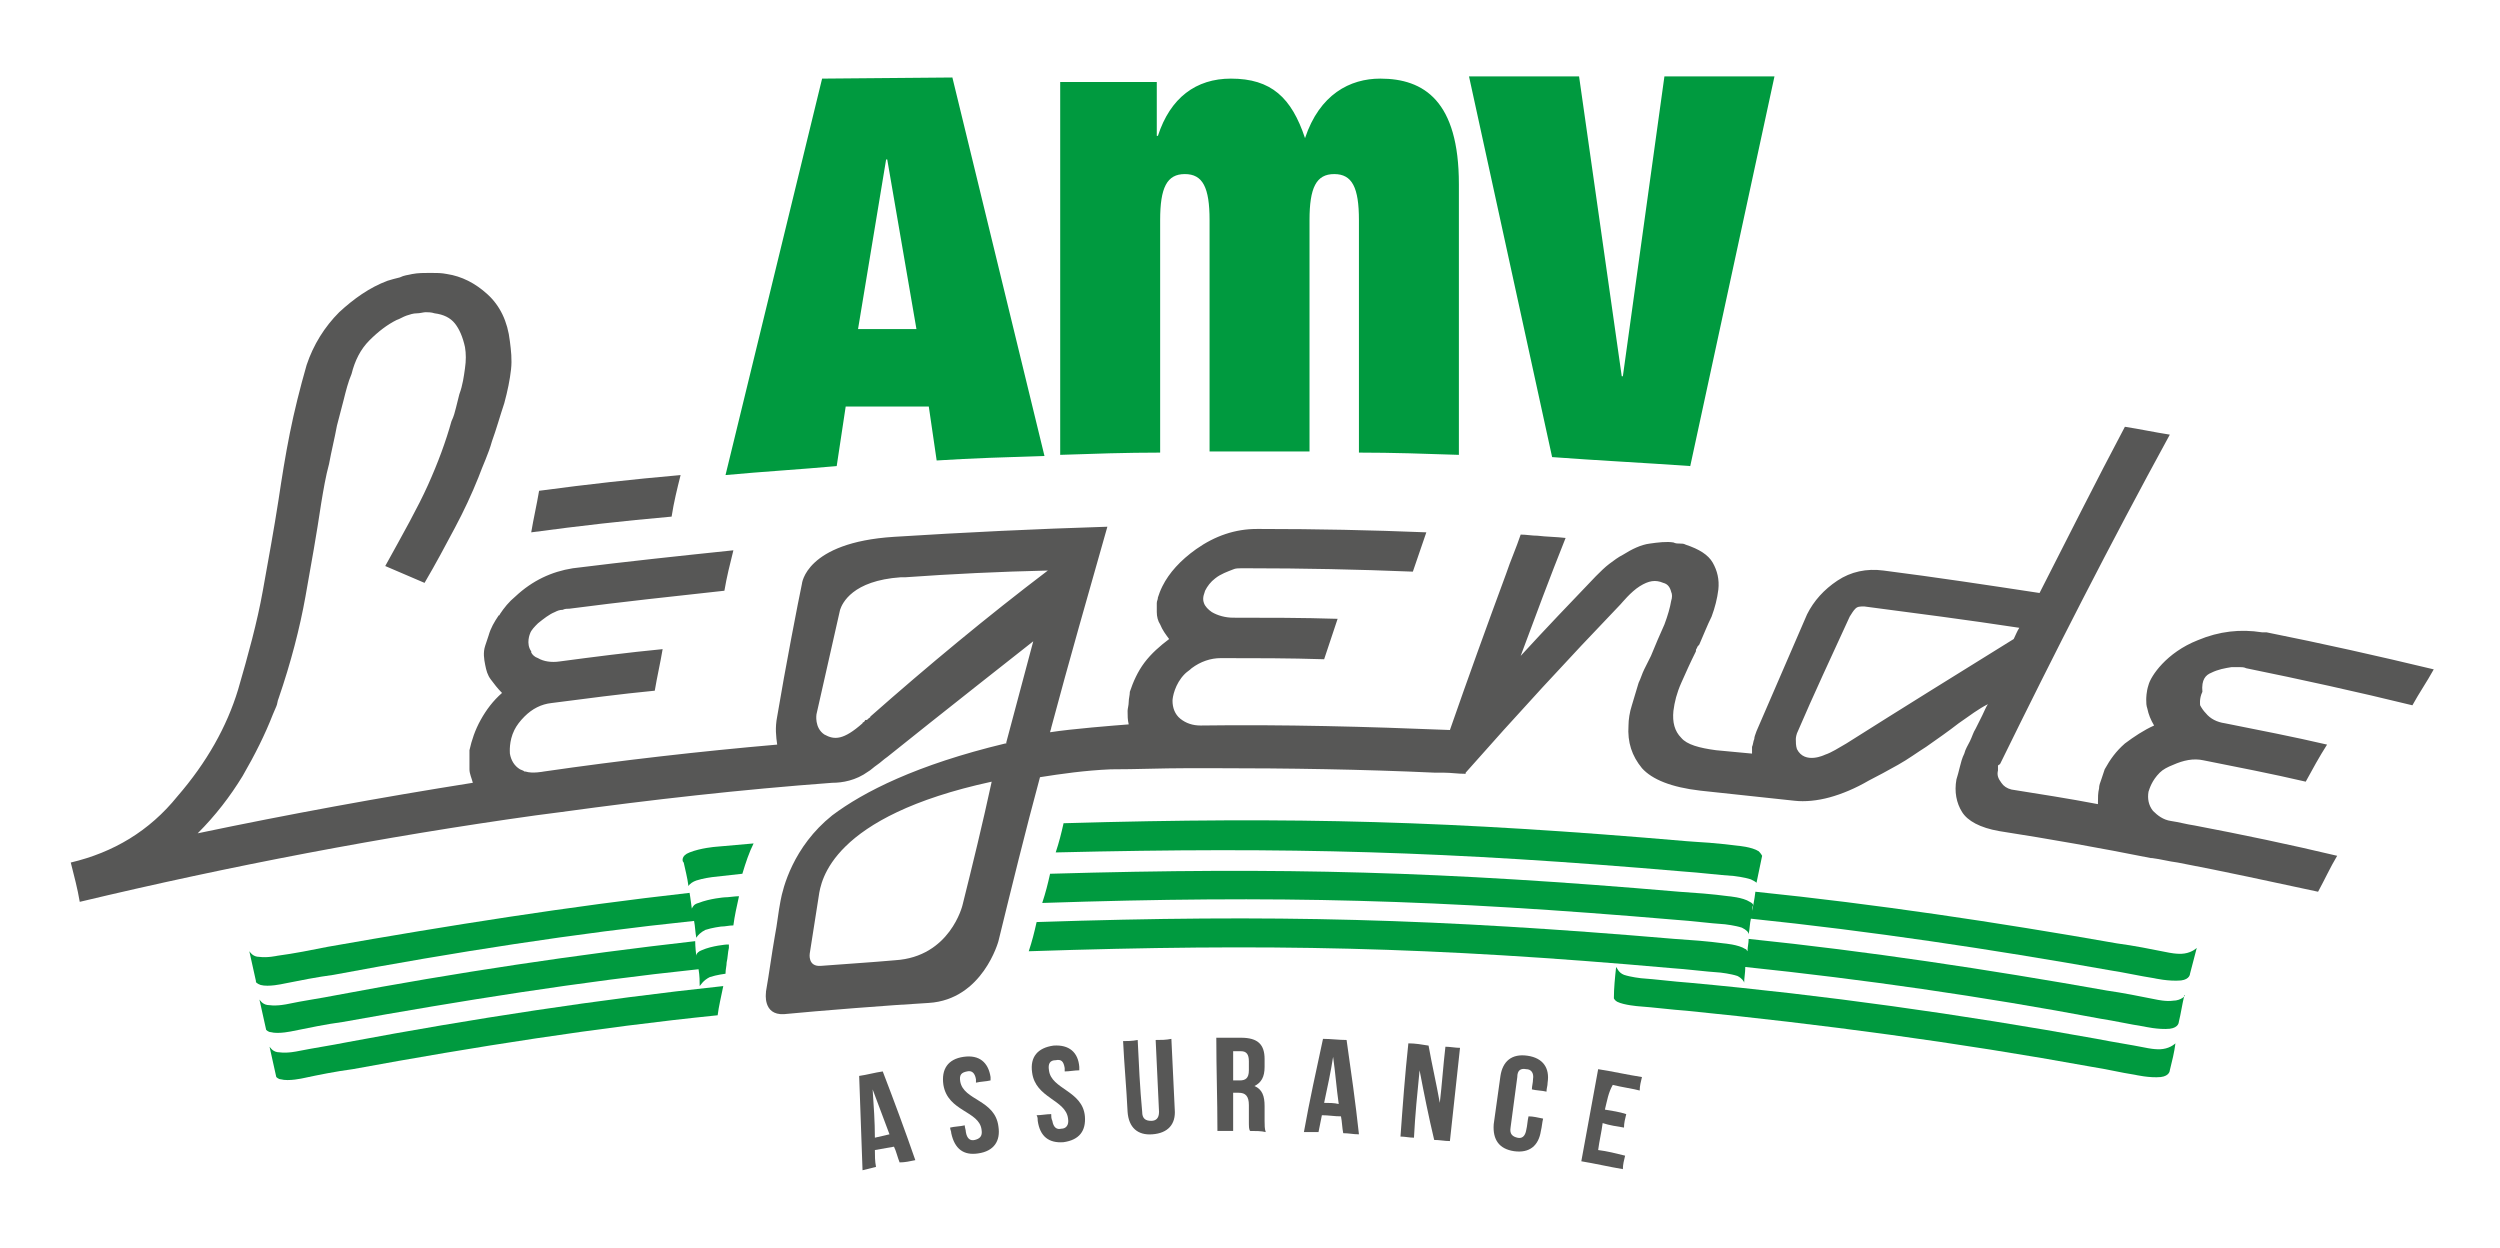 <svg xmlns="http://www.w3.org/2000/svg" xmlns:xlink="http://www.w3.org/1999/xlink" id="Calque_1" x="0px" y="0px" viewBox="0 0 222.6 111.1" style="enable-background:new 0 0 222.6 111.1;" xml:space="preserve">
<style type="text/css">
	.st0{fill:#009A3F;}
	.st1{fill:#575756;}
</style>
<g>
	<g>
		<path class="st0" d="M150.5,41.5L158,6.8l-9.8,0l-3.7,26.7h-0.1l-3.8-26.7l-9.8,0l7.4,33.9C142.2,41,146.3,41.2,150.5,41.5z"></path>
		<path class="st0" d="M103.3,40.3l0-20.7c0-2.9,0.6-4.1,2.2-4.1c1.6,0,2.2,1.2,2.2,4.1l0,20.6c2.9,0,5.9,0,8.9,0l0-20.6    c0-2.9,0.6-4.1,2.2-4.1c1.6,0,2.2,1.2,2.2,4.1l0,20.7c3,0,5.9,0.1,8.9,0.2l0-24.1c0-7.4-3.1-9.4-7-9.4c-2.7,0-5.4,1.4-6.7,5.3    C115,8.7,113.2,7,109.6,7c-3.1,0-5.4,1.7-6.5,5.1H103l0-4.8l-8.6,0l0,33.2C97.3,40.4,100.3,40.3,103.3,40.3z"></path>
		<path class="st0" d="M74.5,41.5l0.8-5.3l7.4,0l0.7,4.8c3.1-0.2,6.4-0.3,9.6-0.4L84.8,6.9L73.2,7l-8.6,35.3    C67.8,42,71.2,41.8,74.5,41.5z M78.9,14.2H79l2.6,15.1l-5.2,0L78.9,14.2z"></path>
	</g>
	<g>
		<path class="st1" d="M81.5,103.3c-0.5,0.1-0.9,0.2-1.4,0.2c-0.2-0.5-0.3-1-0.5-1.4c-0.6,0.1-1.1,0.2-1.7,0.3c0,0.5,0,1,0.1,1.5    c-0.4,0.1-0.8,0.2-1.2,0.3c-0.1-2.8-0.2-5.6-0.3-8.4c0.7-0.1,1.4-0.3,2.1-0.4C79.6,98,80.6,100.7,81.5,103.3z M77.9,101.3    c0.4-0.1,0.9-0.2,1.3-0.3c-0.5-1.3-1-2.7-1.5-4C77.8,98.5,77.9,99.9,77.9,101.3z"></path>
		<path class="st1" d="M85.8,94.1c1.4-0.2,2.2,0.5,2.4,1.8c0,0.1,0,0.2,0,0.3c-0.4,0.1-0.9,0.1-1.3,0.2c0-0.1,0-0.2,0-0.3    c-0.1-0.6-0.4-0.8-0.8-0.7c-0.5,0.1-0.7,0.3-0.6,0.9c0.3,1.7,3.1,1.6,3.4,4c0.2,1.3-0.4,2.2-1.8,2.4c-1.3,0.2-2.1-0.4-2.4-1.8    c0-0.2-0.1-0.3-0.1-0.5c0.4-0.1,0.9-0.1,1.3-0.2c0,0.2,0.1,0.4,0.1,0.6c0.1,0.6,0.4,0.8,0.8,0.7c0.4-0.1,0.7-0.3,0.6-0.9    c-0.2-1.7-3-1.6-3.4-4C83.8,95.2,84.4,94.3,85.8,94.1z"></path>
		<path class="st1" d="M93.8,93.1c1.4-0.1,2.2,0.6,2.3,1.9c0,0.1,0,0.2,0,0.3c-0.4,0-0.9,0.1-1.3,0.1c0-0.1,0-0.2,0-0.3    c-0.1-0.6-0.3-0.8-0.8-0.7c-0.5,0-0.7,0.3-0.6,0.9c0.2,1.7,3,1.8,3.2,4.1c0.1,1.3-0.5,2.1-1.9,2.3c-1.3,0.1-2.1-0.5-2.3-1.9    c0-0.2,0-0.3-0.1-0.5c0.4,0,0.9-0.1,1.3-0.1c0,0.2,0,0.4,0.1,0.6c0.1,0.6,0.4,0.8,0.8,0.7c0.4,0,0.7-0.3,0.6-0.9    c-0.2-1.7-2.9-1.8-3.2-4.1C91.7,94.1,92.4,93.3,93.8,93.1z"></path>
		<path class="st1" d="M101.3,92.6c0.1,2.1,0.2,4.3,0.4,6.4c0,0.6,0.3,0.8,0.8,0.8c0.4,0,0.7-0.2,0.7-0.8c-0.1-2.1-0.2-4.3-0.3-6.4    c0.5,0,0.9,0,1.4-0.1c0.1,2.1,0.2,4.2,0.3,6.3c0.1,1.3-0.6,2.1-2,2.2c-1.3,0.1-2.1-0.6-2.2-2c-0.1-2.1-0.3-4.2-0.4-6.3    C100.3,92.7,100.8,92.7,101.3,92.6z"></path>
		<path class="st1" d="M111.3,100.7c-0.1-0.2-0.1-0.3-0.1-1c0-0.4,0-0.9,0-1.3c0-0.8-0.3-1.1-0.9-1.1c-0.2,0-0.3,0-0.5,0    c0,1.1,0,2.3,0,3.4c-0.5,0-0.9,0-1.4,0c0-2.8-0.1-5.5-0.1-8.3c0.7,0,1.5,0,2.2,0c1.5,0,2.1,0.6,2.1,1.9c0,0.2,0,0.4,0,0.7    c0,0.9-0.3,1.4-0.9,1.7c0.7,0.3,0.9,0.9,0.9,1.8c0,0.4,0,0.9,0,1.3c0,0.4,0,0.7,0.1,1C112.3,100.7,111.8,100.7,111.3,100.7z     M109.8,93.6c0,0.9,0,1.7,0,2.6c0.2,0,0.4,0,0.6,0c0.5,0,0.8-0.2,0.8-0.9c0-0.3,0-0.5,0-0.8c0-0.6-0.2-0.9-0.7-0.9    C110.2,93.6,110,93.6,109.8,93.6z"></path>
		<path class="st1" d="M121,101c-0.5,0-0.9-0.1-1.4-0.1c-0.1-0.5-0.1-1-0.2-1.5c-0.6,0-1.1-0.1-1.7-0.1c-0.1,0.5-0.2,1-0.3,1.5    c-0.4,0-0.8,0-1.3,0c0.5-2.8,1.1-5.5,1.7-8.3c0.7,0,1.4,0.1,2.1,0.1C120.3,95.4,120.7,98.2,121,101z M117.9,98.2    c0.4,0,0.9,0,1.3,0.1c-0.2-1.4-0.3-2.8-0.5-4.2C118.5,95.4,118.2,96.8,117.9,98.2z"></path>
		<path class="st1" d="M126.4,95.3c-0.2,2-0.4,4-0.5,6c-0.4,0-0.8-0.1-1.2-0.1c0.2-2.8,0.4-5.5,0.7-8.3c0.6,0,1.2,0.1,1.8,0.2    c0.3,1.7,0.7,3.4,1,5.1c0.2-1.7,0.3-3.3,0.5-5c0.4,0,0.9,0.1,1.3,0.1c-0.3,2.8-0.6,5.5-0.9,8.3c-0.5,0-0.9-0.1-1.4-0.1    C127.2,99.4,126.8,97.4,126.4,95.3z"></path>
		<path class="st1" d="M137.4,99.6c-0.1,0.4-0.1,0.7-0.2,1.1c-0.2,1.3-1,2-2.4,1.8c-1.3-0.2-1.9-1-1.8-2.4c0.2-1.4,0.4-2.9,0.6-4.3    c0.2-1.3,1-2,2.4-1.8c1.4,0.2,2,1.1,1.8,2.4c0,0.3-0.1,0.5-0.1,0.8c-0.4-0.1-0.9-0.1-1.3-0.2c0-0.3,0.1-0.6,0.1-0.9    c0.1-0.6-0.2-0.9-0.6-0.9c-0.5-0.1-0.8,0.1-0.8,0.7c-0.2,1.5-0.4,3-0.6,4.5c-0.1,0.6,0.2,0.8,0.6,0.9c0.4,0.1,0.7-0.1,0.8-0.7    c0.1-0.4,0.1-0.8,0.2-1.2C136.5,99.4,136.9,99.5,137.4,99.6z"></path>
		<path class="st1" d="M142.9,98.8c0.6,0.1,1.3,0.2,1.9,0.4c-0.1,0.4-0.2,0.8-0.2,1.2c-0.6-0.1-1.3-0.2-1.9-0.4    c-0.1,0.8-0.3,1.6-0.4,2.4c0.8,0.1,1.6,0.3,2.4,0.5c-0.1,0.4-0.2,0.8-0.2,1.2c-1.2-0.2-2.5-0.5-3.7-0.7c0.5-2.7,1-5.5,1.5-8.2    c1.3,0.2,2.6,0.5,3.9,0.7c-0.1,0.4-0.2,0.8-0.2,1.2c-0.8-0.2-1.6-0.3-2.4-0.5C143.2,97.3,143.1,98,142.9,98.8z"></path>
	</g>
	<g>
		<path class="st0" d="M149.9,77.6c1.5,0.1,3,0.3,4.5,0.4c0,0,0.9,0.1,1.5,0.3c0.2,0.1,0.4,0.2,0.5,0.3c0.2-1,0.4-1.9,0.5-2.4    c0,0,0,0,0,0c0,0-0.1-0.2-0.3-0.4c-0.6-0.4-1.9-0.5-1.9-0.5c-1.5-0.2-3-0.3-4.5-0.4c-20.9-1.8-34.7-2.2-55.5-1.6    c-0.2,0.9-0.4,1.7-0.7,2.6C114.9,75.4,128.9,75.8,149.9,77.6z"></path>
		<path class="st0" d="M193.5,89.1c-0.6,0.1-1.5-0.1-1.5-0.1c-1.5-0.3-3-0.6-4.4-0.8c-10.7-1.9-21.3-3.5-31.9-4.6    c0,0.4-0.1,0.7-0.1,1.1c0,0,0,0,0,0c-0.1-0.1-0.1-0.2-0.2-0.2c-0.6-0.4-1.9-0.5-1.9-0.5c-1.5-0.2-2.9-0.3-4.4-0.4    c-21.2-1.8-35.6-2.2-56.8-1.5c-0.2,0.9-0.4,1.7-0.7,2.6c21.3-0.7,35.8-0.4,57.2,1.5c1.5,0.1,2.9,0.3,4.4,0.4c0,0,0.9,0.1,1.5,0.3    c0.4,0.2,0.6,0.5,0.6,0.6c0-0.4,0.1-0.9,0.1-1.4c0,0,0,0,0,0v0c10.5,1.1,21,2.6,31.6,4.6c1.3,0.2,2.6,0.5,3.9,0.7    c0,0,1.3,0.3,2.3,0.2c0.8-0.1,0.8-0.6,0.8-0.6c0.2-0.8,0.3-1.6,0.5-2.4C194.7,88.6,194.2,89.1,193.5,89.1z"></path>
		<path class="st0" d="M195.6,84.4c0,0-0.4,0.4-1.1,0.5c-0.6,0.1-1.5-0.1-1.5-0.1c-1.5-0.3-3-0.6-4.5-0.8    c-10.8-1.9-21.5-3.5-32.2-4.6c0,0-0.1,0.9-0.3,1.7c0-0.2,0-0.3,0.1-0.5c0-0.1-0.1-0.2-0.3-0.3c-0.6-0.4-1.9-0.5-1.9-0.5    c-1.5-0.2-2.9-0.3-4.4-0.4c-21-1.8-35.1-2.2-56-1.6c-0.2,0.9-0.4,1.7-0.7,2.6c21.1-0.7,35.3-0.3,56.4,1.5c1.5,0.1,2.9,0.3,4.4,0.4    c0,0,0.9,0.1,1.5,0.3c0.4,0.2,0.6,0.4,0.6,0.6c0.1-0.5,0.1-1,0.2-1.4c10.6,1.1,21.3,2.7,32,4.6c1.3,0.2,2.6,0.5,3.9,0.7    c0,0,1.3,0.3,2.4,0.2c0.8-0.1,0.8-0.6,0.8-0.6C195.2,85.9,195.4,85.2,195.6,84.4z"></path>
		<path class="st0" d="M192.6,93.4c-0.6,0.1-1.5-0.1-1.5-0.1c-1.5-0.3-2.9-0.5-4.4-0.8c-12.2-2.2-24.3-3.9-36.3-5    c-1.4-0.1-2.9-0.3-4.3-0.4c0,0-0.9-0.1-1.5-0.3c-0.5-0.2-0.6-0.6-0.7-0.7c-0.1,0.9-0.2,1.9-0.2,2.8c0,0,0.1,0.2,0.3,0.3    c0.6,0.3,1.9,0.4,1.9,0.4c1.4,0.1,2.9,0.3,4.3,0.4c12,1.2,24,2.8,36.1,5c1.3,0.2,2.5,0.5,3.8,0.7c0,0,1.3,0.3,2.3,0.2    c0.8-0.1,0.8-0.6,0.8-0.6c0.2-0.8,0.4-1.6,0.5-2.4C193.7,92.9,193.3,93.3,192.6,93.4z"></path>
		<path class="st0" d="M30.9,92.8c-1.5,0.3-2.9,0.5-4.4,0.8c0,0-0.9,0.2-1.6,0.1c-0.6,0-0.8-0.4-0.9-0.5c0.2,0.9,0.4,1.8,0.6,2.7    c0,0,0.2,0.2,0.4,0.2c0.7,0.2,2-0.1,2-0.1c1.4-0.3,2.9-0.6,4.4-0.8c10.9-2,21.7-3.7,32.5-4.8c0.1-0.8,0.3-1.6,0.5-2.6    C53.2,89,42.1,90.7,30.9,92.8z"></path>
		<g>
			<path class="st0" d="M60.9,76.9c0.1,0.5,0.3,1.2,0.4,2c0.1-0.2,0.4-0.4,0.7-0.5c0.6-0.2,1.4-0.3,1.4-0.3c0.9-0.1,1.8-0.2,2.7-0.3     c0.3-1,0.6-1.9,1-2.7c-1.1,0.1-2.3,0.2-3.4,0.3c0,0-1.3,0.1-2.3,0.5c-0.8,0.3-0.6,0.8-0.6,0.8C60.9,76.8,60.9,76.9,60.9,76.9z"></path>
			<path class="st0" d="M23.2,87.7c0.7,0.2,2-0.1,2-0.1c1.5-0.3,3-0.6,4.5-0.8c10.7-2,21.5-3.7,32.1-4.8c0,0,0,0,0,0c0,0,0,0,0,0     c0.1,0.5,0.1,1,0.2,1.5c0.1-0.2,0.4-0.5,0.8-0.7c0.6-0.2,1.4-0.3,1.4-0.3c0.4,0,0.7-0.1,1.1-0.1c0.1-0.8,0.3-1.7,0.5-2.6     c-0.4,0-0.9,0.1-1.3,0.1c0,0-1.3,0.1-2.3,0.5c-0.4,0.1-0.5,0.3-0.6,0.5c-0.1-0.8-0.2-1.4-0.2-1.4c-10.7,1.2-21.4,2.9-32.2,4.8     c-1.5,0.3-3,0.6-4.5,0.8c0,0-0.9,0.2-1.6,0.1c-0.6,0-0.8-0.4-0.9-0.5c0.2,0.9,0.4,1.8,0.6,2.7C22.7,87.4,22.9,87.6,23.2,87.7z"></path>
			<path class="st0" d="M64.7,85.7c0.1-0.4,0.1-0.9,0.2-1.3c0,0,0-0.1,0-0.3c-0.1,0-0.1,0-0.2,0c0,0-1.3,0.1-2.2,0.5     c-0.3,0.1-0.5,0.3-0.5,0.5c0,0,0,0,0,0c-0.1-0.7-0.1-1.3-0.1-1.3c-10.6,1.2-21.3,2.8-31.9,4.8c-1.5,0.3-3,0.5-4.4,0.8     c0,0-0.9,0.2-1.6,0.1c-0.6,0-0.8-0.4-0.9-0.5c0.2,0.9,0.4,1.8,0.6,2.7c0,0,0.2,0.2,0.4,0.2c0.7,0.2,2-0.1,2-0.1     c1.5-0.3,2.9-0.6,4.4-0.8c10.6-1.9,21.2-3.6,31.7-4.7c0,0,0,0,0,0c0,0,0,0,0,0c0.1,0.6,0.1,1.1,0.1,1.5c0.1-0.1,0.3-0.5,0.9-0.8     c0.6-0.2,1.4-0.3,1.4-0.3C64.6,86.3,64.7,86,64.7,85.7z"></path>
		</g>
		<path class="st1" d="M124.2,61.9"></path>
		<g>
			<path class="st1" d="M60.6,42.3c-4.5,0.4-8.1,0.8-12.6,1.4c-0.2,1.2-0.5,2.5-0.7,3.7c4.5-0.6,8-1,12.5-1.4     C60,44.7,60.3,43.5,60.6,42.3z"></path>
			<path class="st1" d="M196.9,59.9c0.6-0.3,1.2-0.4,1.8-0.5c0.2,0,0.5,0,0.7,0c0.2,0,0.4,0,0.6,0.1c4.9,1,9.9,2.1,14.8,3.3     c0.6-1.1,1.3-2.1,1.9-3.2c-5-1.2-9.9-2.3-14.9-3.3c-0.1,0-0.1,0-0.2,0c-0.1,0-0.1,0-0.2,0c-1.9-0.3-3.8-0.1-5.7,0.7     c-2.8,1.1-4.2,3.2-4.4,4c-0.2,0.6-0.2,1.2-0.2,1.3c0,0.3,0,0.5,0.1,0.8c0.1,0.5,0.3,1,0.6,1.5c-0.9,0.4-1.8,1-2.6,1.6     c-0.8,0.7-1.3,1.4-1.8,2.3c-0.1,0.3-0.2,0.6-0.3,0.9c-0.1,0.3-0.2,0.5-0.2,0.8c-0.1,0.4-0.1,0.8-0.1,1.3c0,0,0,0,0,0.1     c-2.6-0.5-5.2-0.9-7.7-1.3c0,0,0,0,0,0c-0.4-0.1-0.7-0.3-0.9-0.6c-0.3-0.4-0.4-0.7-0.3-1.1c0-0.1,0-0.1,0-0.2c0-0.1,0-0.1,0-0.2     c0,0,0-0.1,0.1-0.1c0,0,0.1-0.1,0.1-0.1c4.8-9.8,9.8-19.6,15.1-29.3c-1.3-0.2-2.7-0.5-4-0.7c-2.6,4.9-5.1,9.9-7.6,14.8     c-4.6-0.7-9.2-1.4-13.9-2c-1.5-0.2-2.9,0.1-4.1,0.9c-1.2,0.8-2.1,1.8-2.7,3c-1.5,3.5-3,6.9-4.5,10.4c-0.1,0.3-0.2,0.5-0.2,0.7     c-0.1,0.2-0.1,0.5-0.2,0.7c0,0.2,0,0.4,0,0.6c-1.1-0.1-2.1-0.2-3.2-0.3c-1.5-0.2-2.6-0.5-3.1-1.1c-0.6-0.6-0.8-1.4-0.7-2.4     c0.1-0.8,0.3-1.6,0.7-2.5c0.4-0.9,0.8-1.8,1.3-2.8c0-0.1,0-0.2,0.1-0.3c0-0.1,0.1-0.2,0.2-0.3c0.4-0.9,0.7-1.7,1.1-2.5     c0.3-0.8,0.5-1.6,0.6-2.4c0.1-0.9-0.1-1.7-0.5-2.4c-0.4-0.7-1.2-1.2-2.4-1.6c-0.2-0.1-0.3-0.1-0.5-0.1c-0.2,0-0.4,0-0.6-0.1     c-0.6-0.1-1.4,0-2.1,0.1c-0.8,0.1-1.6,0.5-2.4,1c-0.4,0.2-0.8,0.5-1.2,0.8c-0.4,0.3-0.8,0.7-1.2,1.1c-2.3,2.4-4.5,4.7-6.7,7.1     c1.3-3.5,2.6-7,4-10.5c-0.8-0.1-1.7-0.1-2.5-0.2c-0.5,0-1-0.1-1.5-0.1c-0.4,1.2-0.9,2.3-1.3,3.5c-1.7,4.6-3.4,9.3-5,13.9     c-7.4-0.3-14.8-0.5-22.2-0.4c-0.7,0-1.3-0.2-1.8-0.6c-0.5-0.4-0.7-1-0.7-1.6l0,0c0-0.3,0.2-1.5,1.1-2.4c0,0,0,0,0,0     c0.2-0.2,0.4-0.3,0.6-0.5c0.8-0.6,1.7-0.9,2.6-0.9c3.1,0,6.1,0,9.2,0.1c0.4-1.2,0.8-2.4,1.2-3.6c-3.1-0.1-6.2-0.1-9.3-0.1     c-0.7,0-1.4-0.2-1.9-0.5c-0.3-0.2-0.6-0.5-0.7-0.8c0,0,0,0,0,0c-0.2-0.5,0.1-1,0.1-1.1c0.2-0.4,0.5-0.8,0.9-1.1     c0.5-0.4,1.1-0.6,1.6-0.8c0.2-0.1,0.5-0.1,0.7-0.1c0.2,0,0.4,0,0.6,0c4.9,0,9.8,0.1,14.7,0.3c0.4-1.2,0.8-2.3,1.2-3.5     c-4.9-0.2-9.8-0.3-14.7-0.3c-0.1,0-0.1,0-0.2,0c-0.1,0-0.1,0-0.2,0c-1.9,0-3.7,0.6-5.4,1.8c-1.4,1-2.4,2.1-3,3.3c0,0,0,0,0,0     c-0.2,0.4-0.3,0.7-0.4,1c0,0,0,0,0,0c0,0,0,0,0,0c0,0.2-0.1,0.3-0.1,0.5c0,0.1,0,0.1,0,0.2c0,0,0,0,0,0c0,0.4,0,0.6,0,0.6     c0,0.4,0.1,0.8,0.3,1.1c0.2,0.5,0.5,0.9,0.8,1.3c-0.8,0.6-1.6,1.3-2.2,2.1c-0.6,0.8-1,1.7-1.3,2.6c0,0.3-0.1,0.6-0.1,0.9     c0,0.3-0.1,0.6-0.1,0.8c0,0.4,0,0.8,0.1,1.2c0,0,0,0,0,0c-1.3,0.1-5.1,0.4-7,0.7c0-0.1,0.1-0.3,0.1-0.4c1.6-6,3.3-11.9,5-17.9     c-6.4,0.2-12.7,0.5-19,0.9c-7.9,0.5-8.2,4.2-8.2,4.2c-0.3,1.4-1.5,7.6-2.2,11.8c-0.2,1-0.1,1.8,0,2.5c-6.9,0.6-13.9,1.4-20.8,2.4     c0,0,0,0,0,0c0,0-1,0.2-1.6,0c0,0-0.1,0-0.1,0c-0.1-0.1-0.2-0.1-0.4-0.2c-0.5-0.3-0.8-0.8-0.9-1.4c0-0.1-0.1-1.1,0.4-2.1     c0.2-0.4,0.5-0.8,0.9-1.2c0.7-0.7,1.5-1.1,2.4-1.2c3.1-0.4,6.1-0.8,9.2-1.1c0.2-1.2,0.5-2.5,0.7-3.7c-3.1,0.3-6.2,0.7-9.2,1.1     c-0.7,0.1-1.4,0-1.9-0.3c-0.3-0.1-0.5-0.3-0.6-0.5c0,0,0,0,0-0.1c-0.5-0.7-0.1-1.6-0.1-1.6s0,0,0,0c0.1-0.3,0.4-0.6,0.7-0.9     c0.5-0.4,1-0.8,1.5-1c0.2-0.1,0.4-0.2,0.7-0.2c0.2-0.1,0.4-0.1,0.6-0.1c4.6-0.6,9.2-1.1,13.8-1.6c0.2-1.2,0.5-2.4,0.8-3.6     c-4.8,0.5-9.5,1-14.3,1.6c-1.9,0.3-3.6,1.1-5.1,2.5c-0.6,0.5-1,1-1.4,1.6c0,0,0,0,0,0c0,0,0,0.1-0.1,0.1     c-0.4,0.6-0.7,1.1-0.9,1.8c-0.1,0.3-0.2,0.6-0.3,0.9c-0.2,0.6-0.1,1.2,0,1.7c0.1,0.5,0.2,0.9,0.5,1.3c0.3,0.4,0.6,0.8,1,1.2     c-0.8,0.7-1.4,1.5-1.9,2.4c-0.5,0.9-0.8,1.8-1,2.7c0,0.3,0,0.6,0,0.9c0,0.3,0,0.6,0,0.8c0,0.4,0.2,0.8,0.3,1.2     c-8.2,1.3-16.4,2.8-24.5,4.5c1.6-1.6,2.9-3.3,4-5.1c1.1-1.9,2-3.7,2.7-5.5c0.1-0.2,0.2-0.5,0.3-0.7c0.1-0.2,0.1-0.5,0.2-0.7     c1.1-3.2,1.9-6.3,2.4-9.1c0.5-2.8,1-5.6,1.4-8.3c0.2-1.2,0.4-2.4,0.7-3.5c0.2-1.1,0.5-2.3,0.7-3.4c0.2-0.8,0.4-1.5,0.6-2.3     c0.2-0.8,0.4-1.6,0.7-2.3c0.3-1.2,0.8-2.2,1.6-3c0.8-0.8,1.6-1.4,2.4-1.8c0.3-0.1,0.6-0.3,0.9-0.4c0.3-0.1,0.6-0.2,0.9-0.2     c0.3,0,0.6-0.1,0.8-0.1c0.2,0,0.5,0,0.8,0.1c0.8,0.1,1.4,0.4,1.8,0.9c0.4,0.5,0.7,1.2,0.9,2.1c0.1,0.6,0.1,1.2,0,1.9     c-0.1,0.7-0.2,1.5-0.5,2.3c-0.1,0.4-0.2,0.8-0.3,1.2c-0.1,0.4-0.2,0.8-0.4,1.2c-0.5,1.8-1.2,3.7-2.1,5.7c-0.9,2-2.2,4.3-3.8,7.2     c1.2,0.5,2.3,1,3.5,1.5c1-1.7,1.9-3.4,2.7-4.9c0.8-1.5,1.5-3,2.1-4.5c0.4-1.1,0.9-2.1,1.2-3.2c0.4-1.1,0.7-2.2,1.1-3.4     c0.3-1.1,0.5-2.1,0.6-3c0.1-0.9,0-1.7-0.1-2.5c-0.2-1.8-0.9-3.2-2-4.2c-1.1-1-2.3-1.6-3.6-1.8c-0.5-0.1-0.9-0.1-1.5-0.1     c-0.5,0-1.1,0-1.6,0.1c-0.4,0.1-0.7,0.1-1.1,0.3c-0.4,0.1-0.8,0.2-1.1,0.3c-1.6,0.6-3,1.6-4.3,2.8c-1.3,1.3-2.3,2.9-2.9,4.7     c-0.6,2.1-1.1,4.1-1.5,6.1c-0.4,2-0.7,3.9-1,5.9c-0.4,2.6-0.9,5.3-1.4,8.1c-0.5,2.8-1.3,5.7-2.2,8.8c-1,3.3-2.8,6.5-5.4,9.5     c-2.5,3.1-5.7,5-9.5,5.9c0.3,1.2,0.6,2.3,0.8,3.5c13.4-3.2,27-5.8,40.6-7.7c0.8-0.1,1.5-0.2,2.3-0.3c8-1.1,16-2,24.1-2.6     c0.9,0,2.1-0.2,3.2-1c0.2-0.1,0.5-0.4,0.8-0.6c0.3-0.2,0.6-0.5,0.9-0.7c4.1-3.3,13-10.3,13-10.3c-0.8,3-1.6,6-2.4,9     c0,0,0,0.1,0,0.1c0,0,0,0-0.1,0c-7.9,1.9-12.6,4.3-15.4,6.4c-3.5,2.8-4.4,6.5-4.6,7.6c-0.2,1-0.3,2.1-0.5,3.1     c-0.3,1.7-0.5,3.3-0.8,5c0,0,0,0.1,0,0.1c0,0-0.3,2,1.6,1.9c3.1-0.3,9.4-0.8,12.9-1c4.8-0.3,6.2-5.5,6.2-5.5     c1.2-4.9,2.4-9.8,3.7-14.6c1.9-0.3,4-0.6,6.3-0.7c2.3,0,4.5-0.1,6.8-0.1c0,0,0,0,0,0c0.2,0,0.4,0,0.7,0c0.5,0,0.9,0,0.9,0     c0,0,0,0,0,0c0.3,0,0.5,0,0.8,0c6.6,0,13.2,0.1,19.7,0.4c0.3,0,0.5,0,0.8,0c0.6,0,1.2,0.1,1.9,0.1c0,0,0,0,0,0c0,0,0,0,0-0.1     c4.5-5.1,9.1-10.1,13.8-15c0.1-0.1,0.9-1.1,1.7-1.6c0.8-0.5,1.4-0.6,2.1-0.3c0.4,0.1,0.6,0.4,0.7,0.8c0,0,0,0,0,0     c0.1,0.2,0.1,0.5,0,0.8c-0.1,0.6-0.3,1.3-0.6,2.1c-0.4,0.9-0.8,1.8-1.2,2.8c-0.2,0.4-0.4,0.8-0.6,1.2c-0.2,0.4-0.3,0.8-0.5,1.2     c-0.2,0.7-0.4,1.3-0.6,2c-0.2,0.6-0.3,1.3-0.3,1.8c-0.1,1.5,0.3,2.7,1.2,3.8c0.9,1,2.6,1.7,5.2,2c0,0,0,0,0,0     c2.8,0.3,5.6,0.6,8.4,0.9c0,0,0,0,0,0c0,0,0,0,0,0c0.9,0.1,2,0,3.1-0.3c1.1-0.3,2.3-0.8,3.5-1.5c0.8-0.4,1.7-0.9,2.6-1.4     c0.9-0.5,1.7-1.1,2.5-1.6c1-0.7,2-1.4,2.9-2.1c1-0.7,1.8-1.3,2.6-1.7c-0.2,0.3-0.3,0.6-0.5,1c-0.2,0.4-0.4,0.8-0.6,1.2     c-0.2,0.3-0.3,0.7-0.5,1.1c-0.2,0.4-0.4,0.7-0.5,1.1c-0.2,0.4-0.3,0.8-0.4,1.2c-0.1,0.4-0.2,0.8-0.3,1.1c-0.2,1.1,0,2.1,0.5,2.9     c0.5,0.8,1.6,1.4,3.3,1.7c0,0,0,0,0,0c4.5,0.7,9,1.5,13.5,2.4c0,0,0.1,0,0.1,0c0.8,0.1,1.5,0.3,2.3,0.4c4.2,0.8,8.3,1.7,12.5,2.6     c0.6-1.1,1.1-2.2,1.7-3.2c-4.2-1-8.5-1.9-12.7-2.7c-0.7-0.1-1.4-0.3-2.1-0.4c-0.7-0.1-1.2-0.5-1.6-0.9c-0.4-0.5-0.5-1.1-0.4-1.7     c0.1-0.3,0.3-1,1-1.7c0,0,0,0,0,0c0.3-0.3,0.7-0.5,1.2-0.7c0.9-0.4,1.8-0.6,2.7-0.4c3,0.6,6.1,1.2,9.1,1.9     c0.6-1.1,1.2-2.2,1.9-3.3c-3-0.7-6.1-1.3-9.1-1.9c-0.7-0.1-1.3-0.4-1.7-0.9c-0.2-0.2-0.4-0.5-0.5-0.7c0,0,0,0,0,0     c0,0-0.1-0.6,0.2-1.2C196,60.5,196.4,60.1,196.9,59.9z M85.7,80.6c0,0-1.1,4.6-6,4.9c-1.1,0.1-2.5,0.2-2.5,0.2     c-1.4,0.1-2.7,0.2-4.1,0.3c-1.2,0.1-1-1.1-1-1.1c0,0,0,0,0,0c0,0,0.7-4.5,0.8-5.1c0.2-1.4,1.1-7.1,15.4-10.2     C87.5,73.3,86.6,77,85.7,80.6z M77.5,63.8c0,0.1-0.1,0.1-0.2,0.2c0,0,0,0-0.1,0.1c0,0,0,0-0.1,0c0,0-0.1,0-0.1,0.1     c0,0-0.1,0.1-0.1,0.1c0,0-0.1,0-0.1,0.1c-1.7,1.5-2.5,1.5-3.4,1c-0.9-0.6-0.7-1.8-0.7-1.8c0,0,0,0,0,0c0.7-3.1,1.4-6.2,2.1-9.3     c0.2-0.6,1.1-2.6,5.4-2.9c0,0,0,0,0,0c0.2,0,0.3,0,0.4,0c4.2-0.3,8.4-0.5,12.7-0.6C87.9,54.9,82.6,59.3,77.5,63.8z M164.4,66.2     c-0.7,0.4-1.3,0.8-1.9,1c0,0-1.8,0.9-2.5-0.5c-0.1-0.3-0.1-0.6-0.1-0.9c0,0,0-0.2,0.1-0.5c1.5-3.5,3.1-6.9,4.7-10.4     c0.2-0.3,0.3-0.5,0.5-0.7c0.2-0.2,0.4-0.2,0.8-0.2c4.6,0.6,9.2,1.2,13.8,1.9c-0.2,0.3-0.3,0.6-0.5,1     C174.3,60,169.3,63.1,164.4,66.2z"></path>
		</g>
	</g>
</g>
</svg>